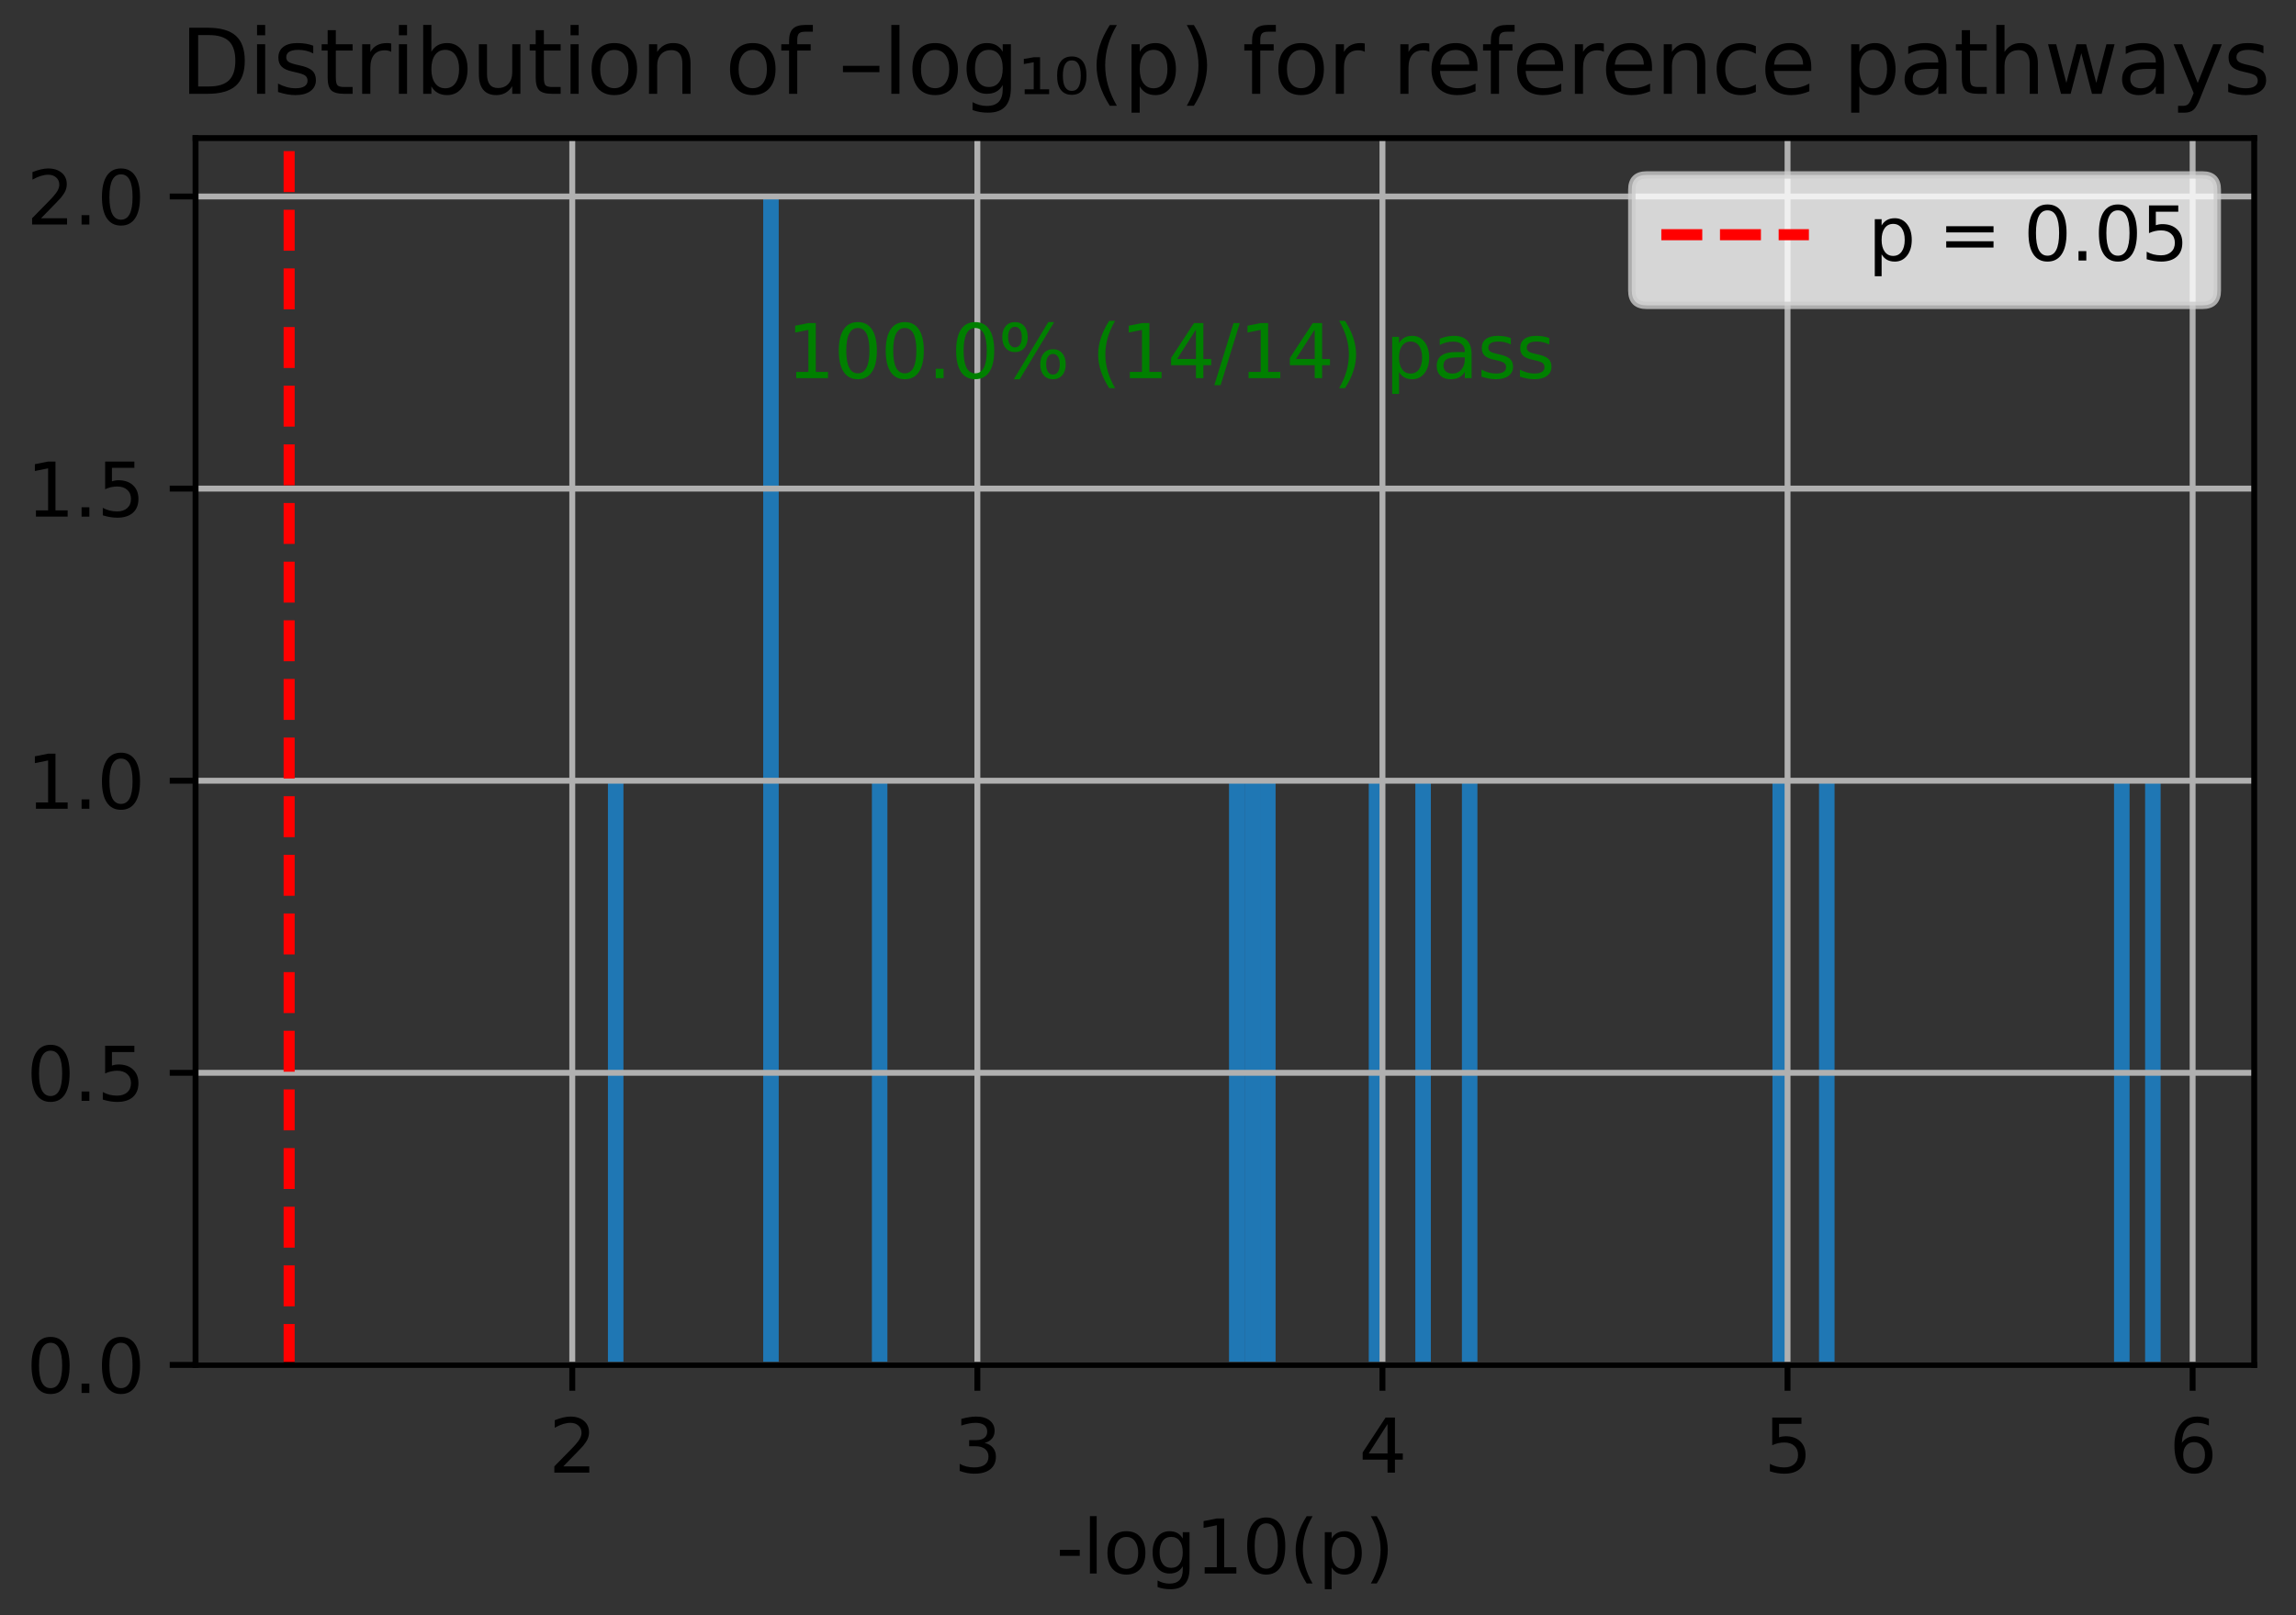 <?xml version="1.0" encoding="utf-8" standalone="no"?>
<!DOCTYPE svg PUBLIC "-//W3C//DTD SVG 1.1//EN"
  "http://www.w3.org/Graphics/SVG/1.1/DTD/svg11.dtd">
<svg xmlns:xlink="http://www.w3.org/1999/xlink" width="311.168pt" height="218.994pt" viewBox="0 0 311.168 218.994" xmlns="http://www.w3.org/2000/svg" version="1.1">
 <rect x="0" y="0" width="311.168" height="218.994" fill="#333333" stroke="none"/>
 <defs>
  <style type="text/css">*{stroke-linejoin: round; stroke-linecap: butt}</style>
 </defs>
 <g id="figure_1">
  <g id="patch_1">
   <path d="M 0 218.994 
L 311.168 218.994 
L 311.168 0 
L 0 0 
L 0 218.994 
z
" style="fill: none"/>
  </g>
  <g id="axes_1">
   <g id="patch_2">
    <path d="M 26.503 185.038 
L 305.503 185.038 
L 305.503 18.718 
L 26.503 18.718 
L 26.503 185.038 
z
" style="fill: none"/>
   </g>
   <g id="patch_3">
    <path d="M 82.39 185.038 
L 84.494 185.038 
L 84.494 105.838 
L 82.39 105.838 
z
" clip-path="url(#p8568339108)" style="fill: #1f77b4"/>
   </g>
   <g id="patch_4">
    <path d="M 84.494 185.038 
L 86.598 185.038 
L 86.598 185.038 
L 84.494 185.038 
z
" clip-path="url(#p8568339108)" style="fill: #1f77b4"/>
   </g>
   <g id="patch_5">
    <path d="M 86.598 185.038 
L 88.703 185.038 
L 88.703 185.038 
L 86.598 185.038 
z
" clip-path="url(#p8568339108)" style="fill: #1f77b4"/>
   </g>
   <g id="patch_6">
    <path d="M 88.703 185.038 
L 90.807 185.038 
L 90.807 185.038 
L 88.703 185.038 
z
" clip-path="url(#p8568339108)" style="fill: #1f77b4"/>
   </g>
   <g id="patch_7">
    <path d="M 90.807 185.038 
L 92.911 185.038 
L 92.911 185.038 
L 90.807 185.038 
z
" clip-path="url(#p8568339108)" style="fill: #1f77b4"/>
   </g>
   <g id="patch_8">
    <path d="M 92.911 185.038 
L 95.016 185.038 
L 95.016 185.038 
L 92.911 185.038 
z
" clip-path="url(#p8568339108)" style="fill: #1f77b4"/>
   </g>
   <g id="patch_9">
    <path d="M 95.016 185.038 
L 97.12 185.038 
L 97.12 185.038 
L 95.016 185.038 
z
" clip-path="url(#p8568339108)" style="fill: #1f77b4"/>
   </g>
   <g id="patch_10">
    <path d="M 97.12 185.038 
L 99.224 185.038 
L 99.224 185.038 
L 97.12 185.038 
z
" clip-path="url(#p8568339108)" style="fill: #1f77b4"/>
   </g>
   <g id="patch_11">
    <path d="M 99.224 185.038 
L 101.328 185.038 
L 101.328 185.038 
L 99.224 185.038 
z
" clip-path="url(#p8568339108)" style="fill: #1f77b4"/>
   </g>
   <g id="patch_12">
    <path d="M 101.328 185.038 
L 103.433 185.038 
L 103.433 185.038 
L 101.328 185.038 
z
" clip-path="url(#p8568339108)" style="fill: #1f77b4"/>
   </g>
   <g id="patch_13">
    <path d="M 103.433 185.038 
L 105.537 185.038 
L 105.537 26.638 
L 103.433 26.638 
z
" clip-path="url(#p8568339108)" style="fill: #1f77b4"/>
   </g>
   <g id="patch_14">
    <path d="M 105.537 185.038 
L 107.641 185.038 
L 107.641 185.038 
L 105.537 185.038 
z
" clip-path="url(#p8568339108)" style="fill: #1f77b4"/>
   </g>
   <g id="patch_15">
    <path d="M 107.641 185.038 
L 109.746 185.038 
L 109.746 185.038 
L 107.641 185.038 
z
" clip-path="url(#p8568339108)" style="fill: #1f77b4"/>
   </g>
   <g id="patch_16">
    <path d="M 109.746 185.038 
L 111.85 185.038 
L 111.85 185.038 
L 109.746 185.038 
z
" clip-path="url(#p8568339108)" style="fill: #1f77b4"/>
   </g>
   <g id="patch_17">
    <path d="M 111.85 185.038 
L 113.954 185.038 
L 113.954 185.038 
L 111.85 185.038 
z
" clip-path="url(#p8568339108)" style="fill: #1f77b4"/>
   </g>
   <g id="patch_18">
    <path d="M 113.954 185.038 
L 116.059 185.038 
L 116.059 185.038 
L 113.954 185.038 
z
" clip-path="url(#p8568339108)" style="fill: #1f77b4"/>
   </g>
   <g id="patch_19">
    <path d="M 116.059 185.038 
L 118.163 185.038 
L 118.163 185.038 
L 116.059 185.038 
z
" clip-path="url(#p8568339108)" style="fill: #1f77b4"/>
   </g>
   <g id="patch_20">
    <path d="M 118.163 185.038 
L 120.267 185.038 
L 120.267 105.838 
L 118.163 105.838 
z
" clip-path="url(#p8568339108)" style="fill: #1f77b4"/>
   </g>
   <g id="patch_21">
    <path d="M 120.267 185.038 
L 122.372 185.038 
L 122.372 185.038 
L 120.267 185.038 
z
" clip-path="url(#p8568339108)" style="fill: #1f77b4"/>
   </g>
   <g id="patch_22">
    <path d="M 122.372 185.038 
L 124.476 185.038 
L 124.476 185.038 
L 122.372 185.038 
z
" clip-path="url(#p8568339108)" style="fill: #1f77b4"/>
   </g>
   <g id="patch_23">
    <path d="M 124.476 185.038 
L 126.58 185.038 
L 126.58 185.038 
L 124.476 185.038 
z
" clip-path="url(#p8568339108)" style="fill: #1f77b4"/>
   </g>
   <g id="patch_24">
    <path d="M 126.58 185.038 
L 128.685 185.038 
L 128.685 185.038 
L 126.58 185.038 
z
" clip-path="url(#p8568339108)" style="fill: #1f77b4"/>
   </g>
   <g id="patch_25">
    <path d="M 128.685 185.038 
L 130.789 185.038 
L 130.789 185.038 
L 128.685 185.038 
z
" clip-path="url(#p8568339108)" style="fill: #1f77b4"/>
   </g>
   <g id="patch_26">
    <path d="M 130.789 185.038 
L 132.893 185.038 
L 132.893 185.038 
L 130.789 185.038 
z
" clip-path="url(#p8568339108)" style="fill: #1f77b4"/>
   </g>
   <g id="patch_27">
    <path d="M 132.893 185.038 
L 134.998 185.038 
L 134.998 185.038 
L 132.893 185.038 
z
" clip-path="url(#p8568339108)" style="fill: #1f77b4"/>
   </g>
   <g id="patch_28">
    <path d="M 134.998 185.038 
L 137.102 185.038 
L 137.102 185.038 
L 134.998 185.038 
z
" clip-path="url(#p8568339108)" style="fill: #1f77b4"/>
   </g>
   <g id="patch_29">
    <path d="M 137.102 185.038 
L 139.206 185.038 
L 139.206 185.038 
L 137.102 185.038 
z
" clip-path="url(#p8568339108)" style="fill: #1f77b4"/>
   </g>
   <g id="patch_30">
    <path d="M 139.206 185.038 
L 141.31 185.038 
L 141.31 185.038 
L 139.206 185.038 
z
" clip-path="url(#p8568339108)" style="fill: #1f77b4"/>
   </g>
   <g id="patch_31">
    <path d="M 141.31 185.038 
L 143.415 185.038 
L 143.415 185.038 
L 141.31 185.038 
z
" clip-path="url(#p8568339108)" style="fill: #1f77b4"/>
   </g>
   <g id="patch_32">
    <path d="M 143.415 185.038 
L 145.519 185.038 
L 145.519 185.038 
L 143.415 185.038 
z
" clip-path="url(#p8568339108)" style="fill: #1f77b4"/>
   </g>
   <g id="patch_33">
    <path d="M 145.519 185.038 
L 147.623 185.038 
L 147.623 185.038 
L 145.519 185.038 
z
" clip-path="url(#p8568339108)" style="fill: #1f77b4"/>
   </g>
   <g id="patch_34">
    <path d="M 147.623 185.038 
L 149.728 185.038 
L 149.728 185.038 
L 147.623 185.038 
z
" clip-path="url(#p8568339108)" style="fill: #1f77b4"/>
   </g>
   <g id="patch_35">
    <path d="M 149.728 185.038 
L 151.832 185.038 
L 151.832 185.038 
L 149.728 185.038 
z
" clip-path="url(#p8568339108)" style="fill: #1f77b4"/>
   </g>
   <g id="patch_36">
    <path d="M 151.832 185.038 
L 153.936 185.038 
L 153.936 185.038 
L 151.832 185.038 
z
" clip-path="url(#p8568339108)" style="fill: #1f77b4"/>
   </g>
   <g id="patch_37">
    <path d="M 153.936 185.038 
L 156.041 185.038 
L 156.041 185.038 
L 153.936 185.038 
z
" clip-path="url(#p8568339108)" style="fill: #1f77b4"/>
   </g>
   <g id="patch_38">
    <path d="M 156.041 185.038 
L 158.145 185.038 
L 158.145 185.038 
L 156.041 185.038 
z
" clip-path="url(#p8568339108)" style="fill: #1f77b4"/>
   </g>
   <g id="patch_39">
    <path d="M 158.145 185.038 
L 160.249 185.038 
L 160.249 185.038 
L 158.145 185.038 
z
" clip-path="url(#p8568339108)" style="fill: #1f77b4"/>
   </g>
   <g id="patch_40">
    <path d="M 160.249 185.038 
L 162.354 185.038 
L 162.354 185.038 
L 160.249 185.038 
z
" clip-path="url(#p8568339108)" style="fill: #1f77b4"/>
   </g>
   <g id="patch_41">
    <path d="M 162.354 185.038 
L 164.458 185.038 
L 164.458 185.038 
L 162.354 185.038 
z
" clip-path="url(#p8568339108)" style="fill: #1f77b4"/>
   </g>
   <g id="patch_42">
    <path d="M 164.458 185.038 
L 166.562 185.038 
L 166.562 185.038 
L 164.458 185.038 
z
" clip-path="url(#p8568339108)" style="fill: #1f77b4"/>
   </g>
   <g id="patch_43">
    <path d="M 166.562 185.038 
L 168.667 185.038 
L 168.667 105.838 
L 166.562 105.838 
z
" clip-path="url(#p8568339108)" style="fill: #1f77b4"/>
   </g>
   <g id="patch_44">
    <path d="M 168.667 185.038 
L 170.771 185.038 
L 170.771 105.838 
L 168.667 105.838 
z
" clip-path="url(#p8568339108)" style="fill: #1f77b4"/>
   </g>
   <g id="patch_45">
    <path d="M 170.771 185.038 
L 172.875 185.038 
L 172.875 105.838 
L 170.771 105.838 
z
" clip-path="url(#p8568339108)" style="fill: #1f77b4"/>
   </g>
   <g id="patch_46">
    <path d="M 172.875 185.038 
L 174.98 185.038 
L 174.98 185.038 
L 172.875 185.038 
z
" clip-path="url(#p8568339108)" style="fill: #1f77b4"/>
   </g>
   <g id="patch_47">
    <path d="M 174.98 185.038 
L 177.084 185.038 
L 177.084 185.038 
L 174.98 185.038 
z
" clip-path="url(#p8568339108)" style="fill: #1f77b4"/>
   </g>
   <g id="patch_48">
    <path d="M 177.084 185.038 
L 179.188 185.038 
L 179.188 185.038 
L 177.084 185.038 
z
" clip-path="url(#p8568339108)" style="fill: #1f77b4"/>
   </g>
   <g id="patch_49">
    <path d="M 179.188 185.038 
L 181.293 185.038 
L 181.293 185.038 
L 179.188 185.038 
z
" clip-path="url(#p8568339108)" style="fill: #1f77b4"/>
   </g>
   <g id="patch_50">
    <path d="M 181.293 185.038 
L 183.397 185.038 
L 183.397 185.038 
L 181.293 185.038 
z
" clip-path="url(#p8568339108)" style="fill: #1f77b4"/>
   </g>
   <g id="patch_51">
    <path d="M 183.397 185.038 
L 185.501 185.038 
L 185.501 185.038 
L 183.397 185.038 
z
" clip-path="url(#p8568339108)" style="fill: #1f77b4"/>
   </g>
   <g id="patch_52">
    <path d="M 185.501 185.038 
L 187.605 185.038 
L 187.605 105.838 
L 185.501 105.838 
z
" clip-path="url(#p8568339108)" style="fill: #1f77b4"/>
   </g>
   <g id="patch_53">
    <path d="M 187.605 185.038 
L 189.71 185.038 
L 189.71 185.038 
L 187.605 185.038 
z
" clip-path="url(#p8568339108)" style="fill: #1f77b4"/>
   </g>
   <g id="patch_54">
    <path d="M 189.71 185.038 
L 191.814 185.038 
L 191.814 185.038 
L 189.71 185.038 
z
" clip-path="url(#p8568339108)" style="fill: #1f77b4"/>
   </g>
   <g id="patch_55">
    <path d="M 191.814 185.038 
L 193.918 185.038 
L 193.918 105.838 
L 191.814 105.838 
z
" clip-path="url(#p8568339108)" style="fill: #1f77b4"/>
   </g>
   <g id="patch_56">
    <path d="M 193.918 185.038 
L 196.023 185.038 
L 196.023 185.038 
L 193.918 185.038 
z
" clip-path="url(#p8568339108)" style="fill: #1f77b4"/>
   </g>
   <g id="patch_57">
    <path d="M 196.023 185.038 
L 198.127 185.038 
L 198.127 185.038 
L 196.023 185.038 
z
" clip-path="url(#p8568339108)" style="fill: #1f77b4"/>
   </g>
   <g id="patch_58">
    <path d="M 198.127 185.038 
L 200.231 185.038 
L 200.231 105.838 
L 198.127 105.838 
z
" clip-path="url(#p8568339108)" style="fill: #1f77b4"/>
   </g>
   <g id="patch_59">
    <path d="M 200.231 185.038 
L 202.336 185.038 
L 202.336 185.038 
L 200.231 185.038 
z
" clip-path="url(#p8568339108)" style="fill: #1f77b4"/>
   </g>
   <g id="patch_60">
    <path d="M 202.336 185.038 
L 204.44 185.038 
L 204.44 185.038 
L 202.336 185.038 
z
" clip-path="url(#p8568339108)" style="fill: #1f77b4"/>
   </g>
   <g id="patch_61">
    <path d="M 204.44 185.038 
L 206.544 185.038 
L 206.544 185.038 
L 204.44 185.038 
z
" clip-path="url(#p8568339108)" style="fill: #1f77b4"/>
   </g>
   <g id="patch_62">
    <path d="M 206.544 185.038 
L 208.649 185.038 
L 208.649 185.038 
L 206.544 185.038 
z
" clip-path="url(#p8568339108)" style="fill: #1f77b4"/>
   </g>
   <g id="patch_63">
    <path d="M 208.649 185.038 
L 210.753 185.038 
L 210.753 185.038 
L 208.649 185.038 
z
" clip-path="url(#p8568339108)" style="fill: #1f77b4"/>
   </g>
   <g id="patch_64">
    <path d="M 210.753 185.038 
L 212.857 185.038 
L 212.857 185.038 
L 210.753 185.038 
z
" clip-path="url(#p8568339108)" style="fill: #1f77b4"/>
   </g>
   <g id="patch_65">
    <path d="M 212.857 185.038 
L 214.962 185.038 
L 214.962 185.038 
L 212.857 185.038 
z
" clip-path="url(#p8568339108)" style="fill: #1f77b4"/>
   </g>
   <g id="patch_66">
    <path d="M 214.962 185.038 
L 217.066 185.038 
L 217.066 185.038 
L 214.962 185.038 
z
" clip-path="url(#p8568339108)" style="fill: #1f77b4"/>
   </g>
   <g id="patch_67">
    <path d="M 217.066 185.038 
L 219.17 185.038 
L 219.17 185.038 
L 217.066 185.038 
z
" clip-path="url(#p8568339108)" style="fill: #1f77b4"/>
   </g>
   <g id="patch_68">
    <path d="M 219.17 185.038 
L 221.275 185.038 
L 221.275 185.038 
L 219.17 185.038 
z
" clip-path="url(#p8568339108)" style="fill: #1f77b4"/>
   </g>
   <g id="patch_69">
    <path d="M 221.275 185.038 
L 223.379 185.038 
L 223.379 185.038 
L 221.275 185.038 
z
" clip-path="url(#p8568339108)" style="fill: #1f77b4"/>
   </g>
   <g id="patch_70">
    <path d="M 223.379 185.038 
L 225.483 185.038 
L 225.483 185.038 
L 223.379 185.038 
z
" clip-path="url(#p8568339108)" style="fill: #1f77b4"/>
   </g>
   <g id="patch_71">
    <path d="M 225.483 185.038 
L 227.587 185.038 
L 227.587 185.038 
L 225.483 185.038 
z
" clip-path="url(#p8568339108)" style="fill: #1f77b4"/>
   </g>
   <g id="patch_72">
    <path d="M 227.587 185.038 
L 229.692 185.038 
L 229.692 185.038 
L 227.587 185.038 
z
" clip-path="url(#p8568339108)" style="fill: #1f77b4"/>
   </g>
   <g id="patch_73">
    <path d="M 229.692 185.038 
L 231.796 185.038 
L 231.796 185.038 
L 229.692 185.038 
z
" clip-path="url(#p8568339108)" style="fill: #1f77b4"/>
   </g>
   <g id="patch_74">
    <path d="M 231.796 185.038 
L 233.9 185.038 
L 233.9 185.038 
L 231.796 185.038 
z
" clip-path="url(#p8568339108)" style="fill: #1f77b4"/>
   </g>
   <g id="patch_75">
    <path d="M 233.9 185.038 
L 236.005 185.038 
L 236.005 185.038 
L 233.9 185.038 
z
" clip-path="url(#p8568339108)" style="fill: #1f77b4"/>
   </g>
   <g id="patch_76">
    <path d="M 236.005 185.038 
L 238.109 185.038 
L 238.109 185.038 
L 236.005 185.038 
z
" clip-path="url(#p8568339108)" style="fill: #1f77b4"/>
   </g>
   <g id="patch_77">
    <path d="M 238.109 185.038 
L 240.213 185.038 
L 240.213 185.038 
L 238.109 185.038 
z
" clip-path="url(#p8568339108)" style="fill: #1f77b4"/>
   </g>
   <g id="patch_78">
    <path d="M 240.213 185.038 
L 242.318 185.038 
L 242.318 105.838 
L 240.213 105.838 
z
" clip-path="url(#p8568339108)" style="fill: #1f77b4"/>
   </g>
   <g id="patch_79">
    <path d="M 242.318 185.038 
L 244.422 185.038 
L 244.422 185.038 
L 242.318 185.038 
z
" clip-path="url(#p8568339108)" style="fill: #1f77b4"/>
   </g>
   <g id="patch_80">
    <path d="M 244.422 185.038 
L 246.526 185.038 
L 246.526 185.038 
L 244.422 185.038 
z
" clip-path="url(#p8568339108)" style="fill: #1f77b4"/>
   </g>
   <g id="patch_81">
    <path d="M 246.526 185.038 
L 248.631 185.038 
L 248.631 105.838 
L 246.526 105.838 
z
" clip-path="url(#p8568339108)" style="fill: #1f77b4"/>
   </g>
   <g id="patch_82">
    <path d="M 248.631 185.038 
L 250.735 185.038 
L 250.735 185.038 
L 248.631 185.038 
z
" clip-path="url(#p8568339108)" style="fill: #1f77b4"/>
   </g>
   <g id="patch_83">
    <path d="M 250.735 185.038 
L 252.839 185.038 
L 252.839 185.038 
L 250.735 185.038 
z
" clip-path="url(#p8568339108)" style="fill: #1f77b4"/>
   </g>
   <g id="patch_84">
    <path d="M 252.839 185.038 
L 254.944 185.038 
L 254.944 185.038 
L 252.839 185.038 
z
" clip-path="url(#p8568339108)" style="fill: #1f77b4"/>
   </g>
   <g id="patch_85">
    <path d="M 254.944 185.038 
L 257.048 185.038 
L 257.048 185.038 
L 254.944 185.038 
z
" clip-path="url(#p8568339108)" style="fill: #1f77b4"/>
   </g>
   <g id="patch_86">
    <path d="M 257.048 185.038 
L 259.152 185.038 
L 259.152 185.038 
L 257.048 185.038 
z
" clip-path="url(#p8568339108)" style="fill: #1f77b4"/>
   </g>
   <g id="patch_87">
    <path d="M 259.152 185.038 
L 261.257 185.038 
L 261.257 185.038 
L 259.152 185.038 
z
" clip-path="url(#p8568339108)" style="fill: #1f77b4"/>
   </g>
   <g id="patch_88">
    <path d="M 261.257 185.038 
L 263.361 185.038 
L 263.361 185.038 
L 261.257 185.038 
z
" clip-path="url(#p8568339108)" style="fill: #1f77b4"/>
   </g>
   <g id="patch_89">
    <path d="M 263.361 185.038 
L 265.465 185.038 
L 265.465 185.038 
L 263.361 185.038 
z
" clip-path="url(#p8568339108)" style="fill: #1f77b4"/>
   </g>
   <g id="patch_90">
    <path d="M 265.465 185.038 
L 267.57 185.038 
L 267.57 185.038 
L 265.465 185.038 
z
" clip-path="url(#p8568339108)" style="fill: #1f77b4"/>
   </g>
   <g id="patch_91">
    <path d="M 267.57 185.038 
L 269.674 185.038 
L 269.674 185.038 
L 267.57 185.038 
z
" clip-path="url(#p8568339108)" style="fill: #1f77b4"/>
   </g>
   <g id="patch_92">
    <path d="M 269.674 185.038 
L 271.778 185.038 
L 271.778 185.038 
L 269.674 185.038 
z
" clip-path="url(#p8568339108)" style="fill: #1f77b4"/>
   </g>
   <g id="patch_93">
    <path d="M 271.778 185.038 
L 273.882 185.038 
L 273.882 185.038 
L 271.778 185.038 
z
" clip-path="url(#p8568339108)" style="fill: #1f77b4"/>
   </g>
   <g id="patch_94">
    <path d="M 273.882 185.038 
L 275.987 185.038 
L 275.987 185.038 
L 273.882 185.038 
z
" clip-path="url(#p8568339108)" style="fill: #1f77b4"/>
   </g>
   <g id="patch_95">
    <path d="M 275.987 185.038 
L 278.091 185.038 
L 278.091 185.038 
L 275.987 185.038 
z
" clip-path="url(#p8568339108)" style="fill: #1f77b4"/>
   </g>
   <g id="patch_96">
    <path d="M 278.091 185.038 
L 280.195 185.038 
L 280.195 185.038 
L 278.091 185.038 
z
" clip-path="url(#p8568339108)" style="fill: #1f77b4"/>
   </g>
   <g id="patch_97">
    <path d="M 280.195 185.038 
L 282.3 185.038 
L 282.3 185.038 
L 280.195 185.038 
z
" clip-path="url(#p8568339108)" style="fill: #1f77b4"/>
   </g>
   <g id="patch_98">
    <path d="M 282.3 185.038 
L 284.404 185.038 
L 284.404 185.038 
L 282.3 185.038 
z
" clip-path="url(#p8568339108)" style="fill: #1f77b4"/>
   </g>
   <g id="patch_99">
    <path d="M 284.404 185.038 
L 286.508 185.038 
L 286.508 185.038 
L 284.404 185.038 
z
" clip-path="url(#p8568339108)" style="fill: #1f77b4"/>
   </g>
   <g id="patch_100">
    <path d="M 286.508 185.038 
L 288.613 185.038 
L 288.613 105.838 
L 286.508 105.838 
z
" clip-path="url(#p8568339108)" style="fill: #1f77b4"/>
   </g>
   <g id="patch_101">
    <path d="M 288.613 185.038 
L 290.717 185.038 
L 290.717 185.038 
L 288.613 185.038 
z
" clip-path="url(#p8568339108)" style="fill: #1f77b4"/>
   </g>
   <g id="patch_102">
    <path d="M 290.717 185.038 
L 292.821 185.038 
L 292.821 105.838 
L 290.717 105.838 
z
" clip-path="url(#p8568339108)" style="fill: #1f77b4"/>
   </g>
   <g id="matplotlib.axis_1">
    <g id="xtick_1">
     <g id="line2d_1">
      <path d="M 77.558 185.038 
L 77.558 18.718 
" clip-path="url(#p8568339108)" style="fill: none; stroke: #b0b0b0; stroke-width: 0.8; stroke-linecap: square"/>
     </g>
     <g id="line2d_2">
      <defs>
       <path id="mbad0d54ba4" d="M 0 0 
L 0 3.5 
" style="stroke: #000000; stroke-width: 0.8"/>
      </defs>
      <g>
       <use xlink:href="#mbad0d54ba4" x="77.558" y="185.038" style="stroke: #000000; stroke-width: 0.8"/>
      </g>
     </g>
     <g id="text_1">
      <!-- 2 -->
      <g transform="translate(74.377 199.637) scale(0.1 -0.1)">
       <defs>
        <path id="DejaVuSans-32" d="M 1228 531 
L 3431 531 
L 3431 0 
L 469 0 
L 469 531 
Q 828 903 1448 1529 
Q 2069 2156 2228 2338 
Q 2531 2678 2651 2914 
Q 2772 3150 2772 3378 
Q 2772 3750 2511 3984 
Q 2250 4219 1831 4219 
Q 1534 4219 1204 4116 
Q 875 4013 500 3803 
L 500 4441 
Q 881 4594 1212 4672 
Q 1544 4750 1819 4750 
Q 2544 4750 2975 4387 
Q 3406 4025 3406 3419 
Q 3406 3131 3298 2873 
Q 3191 2616 2906 2266 
Q 2828 2175 2409 1742 
Q 1991 1309 1228 531 
z
" transform="scale(0.016)"/>
       </defs>
       <use xlink:href="#DejaVuSans-32"/>
      </g>
     </g>
    </g>
    <g id="xtick_2">
     <g id="line2d_3">
      <path d="M 132.458 185.038 
L 132.458 18.718 
" clip-path="url(#p8568339108)" style="fill: none; stroke: #b0b0b0; stroke-width: 0.8; stroke-linecap: square"/>
     </g>
     <g id="line2d_4">
      <g>
       <use xlink:href="#mbad0d54ba4" x="132.458" y="185.038" style="stroke: #000000; stroke-width: 0.8"/>
      </g>
     </g>
     <g id="text_2">
      <!-- 3 -->
      <g transform="translate(129.277 199.637) scale(0.1 -0.1)">
       <defs>
        <path id="DejaVuSans-33" d="M 2597 2516 
Q 3050 2419 3304 2112 
Q 3559 1806 3559 1356 
Q 3559 666 3084 287 
Q 2609 -91 1734 -91 
Q 1441 -91 1130 -33 
Q 819 25 488 141 
L 488 750 
Q 750 597 1062 519 
Q 1375 441 1716 441 
Q 2309 441 2620 675 
Q 2931 909 2931 1356 
Q 2931 1769 2642 2001 
Q 2353 2234 1838 2234 
L 1294 2234 
L 1294 2753 
L 1863 2753 
Q 2328 2753 2575 2939 
Q 2822 3125 2822 3475 
Q 2822 3834 2567 4026 
Q 2313 4219 1838 4219 
Q 1578 4219 1281 4162 
Q 984 4106 628 3988 
L 628 4550 
Q 988 4650 1302 4700 
Q 1616 4750 1894 4750 
Q 2613 4750 3031 4423 
Q 3450 4097 3450 3541 
Q 3450 3153 3228 2886 
Q 3006 2619 2597 2516 
z
" transform="scale(0.016)"/>
       </defs>
       <use xlink:href="#DejaVuSans-33"/>
      </g>
     </g>
    </g>
    <g id="xtick_3">
     <g id="line2d_5">
      <path d="M 187.358 185.038 
L 187.358 18.718 
" clip-path="url(#p8568339108)" style="fill: none; stroke: #b0b0b0; stroke-width: 0.8; stroke-linecap: square"/>
     </g>
     <g id="line2d_6">
      <g>
       <use xlink:href="#mbad0d54ba4" x="187.358" y="185.038" style="stroke: #000000; stroke-width: 0.8"/>
      </g>
     </g>
     <g id="text_3">
      <!-- 4 -->
      <g transform="translate(184.177 199.637) scale(0.1 -0.1)">
       <defs>
        <path id="DejaVuSans-34" d="M 2419 4116 
L 825 1625 
L 2419 1625 
L 2419 4116 
z
M 2253 4666 
L 3047 4666 
L 3047 1625 
L 3713 1625 
L 3713 1100 
L 3047 1100 
L 3047 0 
L 2419 0 
L 2419 1100 
L 313 1100 
L 313 1709 
L 2253 4666 
z
" transform="scale(0.016)"/>
       </defs>
       <use xlink:href="#DejaVuSans-34"/>
      </g>
     </g>
    </g>
    <g id="xtick_4">
     <g id="line2d_7">
      <path d="M 242.258 185.038 
L 242.258 18.718 
" clip-path="url(#p8568339108)" style="fill: none; stroke: #b0b0b0; stroke-width: 0.8; stroke-linecap: square"/>
     </g>
     <g id="line2d_8">
      <g>
       <use xlink:href="#mbad0d54ba4" x="242.258" y="185.038" style="stroke: #000000; stroke-width: 0.8"/>
      </g>
     </g>
     <g id="text_4">
      <!-- 5 -->
      <g transform="translate(239.077 199.637) scale(0.1 -0.1)">
       <defs>
        <path id="DejaVuSans-35" d="M 691 4666 
L 3169 4666 
L 3169 4134 
L 1269 4134 
L 1269 2991 
Q 1406 3038 1543 3061 
Q 1681 3084 1819 3084 
Q 2600 3084 3056 2656 
Q 3513 2228 3513 1497 
Q 3513 744 3044 326 
Q 2575 -91 1722 -91 
Q 1428 -91 1123 -41 
Q 819 9 494 109 
L 494 744 
Q 775 591 1075 516 
Q 1375 441 1709 441 
Q 2250 441 2565 725 
Q 2881 1009 2881 1497 
Q 2881 1984 2565 2268 
Q 2250 2553 1709 2553 
Q 1456 2553 1204 2497 
Q 953 2441 691 2322 
L 691 4666 
z
" transform="scale(0.016)"/>
       </defs>
       <use xlink:href="#DejaVuSans-35"/>
      </g>
     </g>
    </g>
    <g id="xtick_5">
     <g id="line2d_9">
      <path d="M 297.158 185.038 
L 297.158 18.718 
" clip-path="url(#p8568339108)" style="fill: none; stroke: #b0b0b0; stroke-width: 0.8; stroke-linecap: square"/>
     </g>
     <g id="line2d_10">
      <g>
       <use xlink:href="#mbad0d54ba4" x="297.158" y="185.038" style="stroke: #000000; stroke-width: 0.8"/>
      </g>
     </g>
     <g id="text_5">
      <!-- 6 -->
      <g transform="translate(293.977 199.637) scale(0.1 -0.1)">
       <defs>
        <path id="DejaVuSans-36" d="M 2113 2584 
Q 1688 2584 1439 2293 
Q 1191 2003 1191 1497 
Q 1191 994 1439 701 
Q 1688 409 2113 409 
Q 2538 409 2786 701 
Q 3034 994 3034 1497 
Q 3034 2003 2786 2293 
Q 2538 2584 2113 2584 
z
M 3366 4563 
L 3366 3988 
Q 3128 4100 2886 4159 
Q 2644 4219 2406 4219 
Q 1781 4219 1451 3797 
Q 1122 3375 1075 2522 
Q 1259 2794 1537 2939 
Q 1816 3084 2150 3084 
Q 2853 3084 3261 2657 
Q 3669 2231 3669 1497 
Q 3669 778 3244 343 
Q 2819 -91 2113 -91 
Q 1303 -91 875 529 
Q 447 1150 447 2328 
Q 447 3434 972 4092 
Q 1497 4750 2381 4750 
Q 2619 4750 2861 4703 
Q 3103 4656 3366 4563 
z
" transform="scale(0.016)"/>
       </defs>
       <use xlink:href="#DejaVuSans-36"/>
      </g>
     </g>
    </g>
    <g id="text_6">
     <!-- -log10(p) -->
     <g transform="translate(143.138 213.315) scale(0.1 -0.1)">
      <defs>
       <path id="DejaVuSans-2d" d="M 313 2009 
L 1997 2009 
L 1997 1497 
L 313 1497 
L 313 2009 
z
" transform="scale(0.016)"/>
       <path id="DejaVuSans-6c" d="M 603 4863 
L 1178 4863 
L 1178 0 
L 603 0 
L 603 4863 
z
" transform="scale(0.016)"/>
       <path id="DejaVuSans-6f" d="M 1959 3097 
Q 1497 3097 1228 2736 
Q 959 2375 959 1747 
Q 959 1119 1226 758 
Q 1494 397 1959 397 
Q 2419 397 2687 759 
Q 2956 1122 2956 1747 
Q 2956 2369 2687 2733 
Q 2419 3097 1959 3097 
z
M 1959 3584 
Q 2709 3584 3137 3096 
Q 3566 2609 3566 1747 
Q 3566 888 3137 398 
Q 2709 -91 1959 -91 
Q 1206 -91 779 398 
Q 353 888 353 1747 
Q 353 2609 779 3096 
Q 1206 3584 1959 3584 
z
" transform="scale(0.016)"/>
       <path id="DejaVuSans-67" d="M 2906 1791 
Q 2906 2416 2648 2759 
Q 2391 3103 1925 3103 
Q 1463 3103 1205 2759 
Q 947 2416 947 1791 
Q 947 1169 1205 825 
Q 1463 481 1925 481 
Q 2391 481 2648 825 
Q 2906 1169 2906 1791 
z
M 3481 434 
Q 3481 -459 3084 -895 
Q 2688 -1331 1869 -1331 
Q 1566 -1331 1297 -1286 
Q 1028 -1241 775 -1147 
L 775 -588 
Q 1028 -725 1275 -790 
Q 1522 -856 1778 -856 
Q 2344 -856 2625 -561 
Q 2906 -266 2906 331 
L 2906 616 
Q 2728 306 2450 153 
Q 2172 0 1784 0 
Q 1141 0 747 490 
Q 353 981 353 1791 
Q 353 2603 747 3093 
Q 1141 3584 1784 3584 
Q 2172 3584 2450 3431 
Q 2728 3278 2906 2969 
L 2906 3500 
L 3481 3500 
L 3481 434 
z
" transform="scale(0.016)"/>
       <path id="DejaVuSans-31" d="M 794 531 
L 1825 531 
L 1825 4091 
L 703 3866 
L 703 4441 
L 1819 4666 
L 2450 4666 
L 2450 531 
L 3481 531 
L 3481 0 
L 794 0 
L 794 531 
z
" transform="scale(0.016)"/>
       <path id="DejaVuSans-30" d="M 2034 4250 
Q 1547 4250 1301 3770 
Q 1056 3291 1056 2328 
Q 1056 1369 1301 889 
Q 1547 409 2034 409 
Q 2525 409 2770 889 
Q 3016 1369 3016 2328 
Q 3016 3291 2770 3770 
Q 2525 4250 2034 4250 
z
M 2034 4750 
Q 2819 4750 3233 4129 
Q 3647 3509 3647 2328 
Q 3647 1150 3233 529 
Q 2819 -91 2034 -91 
Q 1250 -91 836 529 
Q 422 1150 422 2328 
Q 422 3509 836 4129 
Q 1250 4750 2034 4750 
z
" transform="scale(0.016)"/>
       <path id="DejaVuSans-28" d="M 1984 4856 
Q 1566 4138 1362 3434 
Q 1159 2731 1159 2009 
Q 1159 1288 1364 580 
Q 1569 -128 1984 -844 
L 1484 -844 
Q 1016 -109 783 600 
Q 550 1309 550 2009 
Q 550 2706 781 3412 
Q 1013 4119 1484 4856 
L 1984 4856 
z
" transform="scale(0.016)"/>
       <path id="DejaVuSans-70" d="M 1159 525 
L 1159 -1331 
L 581 -1331 
L 581 3500 
L 1159 3500 
L 1159 2969 
Q 1341 3281 1617 3432 
Q 1894 3584 2278 3584 
Q 2916 3584 3314 3078 
Q 3713 2572 3713 1747 
Q 3713 922 3314 415 
Q 2916 -91 2278 -91 
Q 1894 -91 1617 61 
Q 1341 213 1159 525 
z
M 3116 1747 
Q 3116 2381 2855 2742 
Q 2594 3103 2138 3103 
Q 1681 3103 1420 2742 
Q 1159 2381 1159 1747 
Q 1159 1113 1420 752 
Q 1681 391 2138 391 
Q 2594 391 2855 752 
Q 3116 1113 3116 1747 
z
" transform="scale(0.016)"/>
       <path id="DejaVuSans-29" d="M 513 4856 
L 1013 4856 
Q 1481 4119 1714 3412 
Q 1947 2706 1947 2009 
Q 1947 1309 1714 600 
Q 1481 -109 1013 -844 
L 513 -844 
Q 928 -128 1133 580 
Q 1338 1288 1338 2009 
Q 1338 2731 1133 3434 
Q 928 4138 513 4856 
z
" transform="scale(0.016)"/>
      </defs>
      <use xlink:href="#DejaVuSans-2d"/>
      <use xlink:href="#DejaVuSans-6c" transform="translate(36.084 0)"/>
      <use xlink:href="#DejaVuSans-6f" transform="translate(63.867 0)"/>
      <use xlink:href="#DejaVuSans-67" transform="translate(125.049 0)"/>
      <use xlink:href="#DejaVuSans-31" transform="translate(188.525 0)"/>
      <use xlink:href="#DejaVuSans-30" transform="translate(252.148 0)"/>
      <use xlink:href="#DejaVuSans-28" transform="translate(315.771 0)"/>
      <use xlink:href="#DejaVuSans-70" transform="translate(354.785 0)"/>
      <use xlink:href="#DejaVuSans-29" transform="translate(418.262 0)"/>
     </g>
    </g>
   </g>
   <g id="matplotlib.axis_2">
    <g id="ytick_1">
     <g id="line2d_11">
      <path d="M 26.503 185.038 
L 305.503 185.038 
" clip-path="url(#p8568339108)" style="fill: none; stroke: #b0b0b0; stroke-width: 0.8; stroke-linecap: square"/>
     </g>
     <g id="line2d_12">
      <defs>
       <path id="m293861d51f" d="M 0 0 
L -3.5 0 
" style="stroke: #000000; stroke-width: 0.8"/>
      </defs>
      <g>
       <use xlink:href="#m293861d51f" x="26.503" y="185.038" style="stroke: #000000; stroke-width: 0.8"/>
      </g>
     </g>
     <g id="text_7">
      <!-- 0.0 -->
      <g transform="translate(3.6 188.837) scale(0.1 -0.1)">
       <defs>
        <path id="DejaVuSans-2e" d="M 684 794 
L 1344 794 
L 1344 0 
L 684 0 
L 684 794 
z
" transform="scale(0.016)"/>
       </defs>
       <use xlink:href="#DejaVuSans-30"/>
       <use xlink:href="#DejaVuSans-2e" transform="translate(63.623 0)"/>
       <use xlink:href="#DejaVuSans-30" transform="translate(95.41 0)"/>
      </g>
     </g>
    </g>
    <g id="ytick_2">
     <g id="line2d_13">
      <path d="M 26.503 145.438 
L 305.503 145.438 
" clip-path="url(#p8568339108)" style="fill: none; stroke: #b0b0b0; stroke-width: 0.8; stroke-linecap: square"/>
     </g>
     <g id="line2d_14">
      <g>
       <use xlink:href="#m293861d51f" x="26.503" y="145.438" style="stroke: #000000; stroke-width: 0.8"/>
      </g>
     </g>
     <g id="text_8">
      <!-- 0.5 -->
      <g transform="translate(3.6 149.237) scale(0.1 -0.1)">
       <use xlink:href="#DejaVuSans-30"/>
       <use xlink:href="#DejaVuSans-2e" transform="translate(63.623 0)"/>
       <use xlink:href="#DejaVuSans-35" transform="translate(95.41 0)"/>
      </g>
     </g>
    </g>
    <g id="ytick_3">
     <g id="line2d_15">
      <path d="M 26.503 105.838 
L 305.503 105.838 
" clip-path="url(#p8568339108)" style="fill: none; stroke: #b0b0b0; stroke-width: 0.8; stroke-linecap: square"/>
     </g>
     <g id="line2d_16">
      <g>
       <use xlink:href="#m293861d51f" x="26.503" y="105.838" style="stroke: #000000; stroke-width: 0.8"/>
      </g>
     </g>
     <g id="text_9">
      <!-- 1.0 -->
      <g transform="translate(3.6 109.637) scale(0.1 -0.1)">
       <use xlink:href="#DejaVuSans-31"/>
       <use xlink:href="#DejaVuSans-2e" transform="translate(63.623 0)"/>
       <use xlink:href="#DejaVuSans-30" transform="translate(95.41 0)"/>
      </g>
     </g>
    </g>
    <g id="ytick_4">
     <g id="line2d_17">
      <path d="M 26.503 66.238 
L 305.503 66.238 
" clip-path="url(#p8568339108)" style="fill: none; stroke: #b0b0b0; stroke-width: 0.8; stroke-linecap: square"/>
     </g>
     <g id="line2d_18">
      <g>
       <use xlink:href="#m293861d51f" x="26.503" y="66.238" style="stroke: #000000; stroke-width: 0.8"/>
      </g>
     </g>
     <g id="text_10">
      <!-- 1.5 -->
      <g transform="translate(3.6 70.037) scale(0.1 -0.1)">
       <use xlink:href="#DejaVuSans-31"/>
       <use xlink:href="#DejaVuSans-2e" transform="translate(63.623 0)"/>
       <use xlink:href="#DejaVuSans-35" transform="translate(95.41 0)"/>
      </g>
     </g>
    </g>
    <g id="ytick_5">
     <g id="line2d_19">
      <path d="M 26.503 26.638 
L 305.503 26.638 
" clip-path="url(#p8568339108)" style="fill: none; stroke: #b0b0b0; stroke-width: 0.8; stroke-linecap: square"/>
     </g>
     <g id="line2d_20">
      <g>
       <use xlink:href="#m293861d51f" x="26.503" y="26.638" style="stroke: #000000; stroke-width: 0.8"/>
      </g>
     </g>
     <g id="text_11">
      <!-- 2.0 -->
      <g transform="translate(3.6 30.437) scale(0.1 -0.1)">
       <use xlink:href="#DejaVuSans-32"/>
       <use xlink:href="#DejaVuSans-2e" transform="translate(63.623 0)"/>
       <use xlink:href="#DejaVuSans-30" transform="translate(95.41 0)"/>
      </g>
     </g>
    </g>
   </g>
   <g id="line2d_21">
    <path d="M 39.185 185.038 
L 39.185 18.718 
" clip-path="url(#p8568339108)" style="fill: none; stroke-dasharray: 5.55,2.4; stroke-dashoffset: 0; stroke: #ff0000; stroke-width: 1.5"/>
   </g>
   <g id="patch_103">
    <path d="M 26.503 185.038 
L 26.503 18.718 
" style="fill: none; stroke: #000000; stroke-width: 0.8; stroke-linejoin: miter; stroke-linecap: square"/>
   </g>
   <g id="patch_104">
    <path d="M 305.503 185.038 
L 305.503 18.718 
" style="fill: none; stroke: #000000; stroke-width: 0.8; stroke-linejoin: miter; stroke-linecap: square"/>
   </g>
   <g id="patch_105">
    <path d="M 26.503 185.038 
L 305.503 185.038 
" style="fill: none; stroke: #000000; stroke-width: 0.8; stroke-linejoin: miter; stroke-linecap: square"/>
   </g>
   <g id="patch_106">
    <path d="M 26.503 18.718 
L 305.503 18.718 
" style="fill: none; stroke: #000000; stroke-width: 0.8; stroke-linejoin: miter; stroke-linecap: square"/>
   </g>
   <g id="text_12">
    <!-- 100.0% (14/14) pass -->
    <g style="fill: #008000" transform="translate(106.64 51.265) scale(0.1 -0.1)">
     <defs>
      <path id="DejaVuSans-25" d="M 4653 2053 
Q 4381 2053 4226 1822 
Q 4072 1591 4072 1178 
Q 4072 772 4226 539 
Q 4381 306 4653 306 
Q 4919 306 5073 539 
Q 5228 772 5228 1178 
Q 5228 1588 5073 1820 
Q 4919 2053 4653 2053 
z
M 4653 2450 
Q 5147 2450 5437 2106 
Q 5728 1763 5728 1178 
Q 5728 594 5436 251 
Q 5144 -91 4653 -91 
Q 4153 -91 3862 251 
Q 3572 594 3572 1178 
Q 3572 1766 3864 2108 
Q 4156 2450 4653 2450 
z
M 1428 4353 
Q 1159 4353 1004 4120 
Q 850 3888 850 3481 
Q 850 3069 1003 2837 
Q 1156 2606 1428 2606 
Q 1700 2606 1854 2837 
Q 2009 3069 2009 3481 
Q 2009 3884 1853 4118 
Q 1697 4353 1428 4353 
z
M 4250 4750 
L 4750 4750 
L 1831 -91 
L 1331 -91 
L 4250 4750 
z
M 1428 4750 
Q 1922 4750 2215 4408 
Q 2509 4066 2509 3481 
Q 2509 2891 2217 2550 
Q 1925 2209 1428 2209 
Q 931 2209 642 2551 
Q 353 2894 353 3481 
Q 353 4063 643 4406 
Q 934 4750 1428 4750 
z
" transform="scale(0.016)"/>
      <path id="DejaVuSans-20" transform="scale(0.016)"/>
      <path id="DejaVuSans-2f" d="M 1625 4666 
L 2156 4666 
L 531 -594 
L 0 -594 
L 1625 4666 
z
" transform="scale(0.016)"/>
      <path id="DejaVuSans-61" d="M 2194 1759 
Q 1497 1759 1228 1600 
Q 959 1441 959 1056 
Q 959 750 1161 570 
Q 1363 391 1709 391 
Q 2188 391 2477 730 
Q 2766 1069 2766 1631 
L 2766 1759 
L 2194 1759 
z
M 3341 1997 
L 3341 0 
L 2766 0 
L 2766 531 
Q 2569 213 2275 61 
Q 1981 -91 1556 -91 
Q 1019 -91 701 211 
Q 384 513 384 1019 
Q 384 1609 779 1909 
Q 1175 2209 1959 2209 
L 2766 2209 
L 2766 2266 
Q 2766 2663 2505 2880 
Q 2244 3097 1772 3097 
Q 1472 3097 1187 3025 
Q 903 2953 641 2809 
L 641 3341 
Q 956 3463 1253 3523 
Q 1550 3584 1831 3584 
Q 2591 3584 2966 3190 
Q 3341 2797 3341 1997 
z
" transform="scale(0.016)"/>
      <path id="DejaVuSans-73" d="M 2834 3397 
L 2834 2853 
Q 2591 2978 2328 3040 
Q 2066 3103 1784 3103 
Q 1356 3103 1142 2972 
Q 928 2841 928 2578 
Q 928 2378 1081 2264 
Q 1234 2150 1697 2047 
L 1894 2003 
Q 2506 1872 2764 1633 
Q 3022 1394 3022 966 
Q 3022 478 2636 193 
Q 2250 -91 1575 -91 
Q 1294 -91 989 -36 
Q 684 19 347 128 
L 347 722 
Q 666 556 975 473 
Q 1284 391 1588 391 
Q 1994 391 2212 530 
Q 2431 669 2431 922 
Q 2431 1156 2273 1281 
Q 2116 1406 1581 1522 
L 1381 1569 
Q 847 1681 609 1914 
Q 372 2147 372 2553 
Q 372 3047 722 3315 
Q 1072 3584 1716 3584 
Q 2034 3584 2315 3537 
Q 2597 3491 2834 3397 
z
" transform="scale(0.016)"/>
     </defs>
     <use xlink:href="#DejaVuSans-31"/>
     <use xlink:href="#DejaVuSans-30" transform="translate(63.623 0)"/>
     <use xlink:href="#DejaVuSans-30" transform="translate(127.246 0)"/>
     <use xlink:href="#DejaVuSans-2e" transform="translate(190.869 0)"/>
     <use xlink:href="#DejaVuSans-30" transform="translate(222.656 0)"/>
     <use xlink:href="#DejaVuSans-25" transform="translate(286.279 0)"/>
     <use xlink:href="#DejaVuSans-20" transform="translate(381.299 0)"/>
     <use xlink:href="#DejaVuSans-28" transform="translate(413.086 0)"/>
     <use xlink:href="#DejaVuSans-31" transform="translate(452.1 0)"/>
     <use xlink:href="#DejaVuSans-34" transform="translate(515.723 0)"/>
     <use xlink:href="#DejaVuSans-2f" transform="translate(579.346 0)"/>
     <use xlink:href="#DejaVuSans-31" transform="translate(613.037 0)"/>
     <use xlink:href="#DejaVuSans-34" transform="translate(676.66 0)"/>
     <use xlink:href="#DejaVuSans-29" transform="translate(740.283 0)"/>
     <use xlink:href="#DejaVuSans-20" transform="translate(779.297 0)"/>
     <use xlink:href="#DejaVuSans-70" transform="translate(811.084 0)"/>
     <use xlink:href="#DejaVuSans-61" transform="translate(874.561 0)"/>
     <use xlink:href="#DejaVuSans-73" transform="translate(935.84 0)"/>
     <use xlink:href="#DejaVuSans-73" transform="translate(987.939 0)"/>
    </g>
   </g>
   <g id="text_13">
    <!-- Distribution of –log₁₀(p) for reference pathways -->
    <g transform="translate(24.438 12.718) scale(0.12 -0.12)">
     <defs>
      <path id="DejaVuSans-44" d="M 1259 4147 
L 1259 519 
L 2022 519 
Q 2988 519 3436 956 
Q 3884 1394 3884 2338 
Q 3884 3275 3436 3711 
Q 2988 4147 2022 4147 
L 1259 4147 
z
M 628 4666 
L 1925 4666 
Q 3281 4666 3915 4102 
Q 4550 3538 4550 2338 
Q 4550 1131 3912 565 
Q 3275 0 1925 0 
L 628 0 
L 628 4666 
z
" transform="scale(0.016)"/>
      <path id="DejaVuSans-69" d="M 603 3500 
L 1178 3500 
L 1178 0 
L 603 0 
L 603 3500 
z
M 603 4863 
L 1178 4863 
L 1178 4134 
L 603 4134 
L 603 4863 
z
" transform="scale(0.016)"/>
      <path id="DejaVuSans-74" d="M 1172 4494 
L 1172 3500 
L 2356 3500 
L 2356 3053 
L 1172 3053 
L 1172 1153 
Q 1172 725 1289 603 
Q 1406 481 1766 481 
L 2356 481 
L 2356 0 
L 1766 0 
Q 1100 0 847 248 
Q 594 497 594 1153 
L 594 3053 
L 172 3053 
L 172 3500 
L 594 3500 
L 594 4494 
L 1172 4494 
z
" transform="scale(0.016)"/>
      <path id="DejaVuSans-72" d="M 2631 2963 
Q 2534 3019 2420 3045 
Q 2306 3072 2169 3072 
Q 1681 3072 1420 2755 
Q 1159 2438 1159 1844 
L 1159 0 
L 581 0 
L 581 3500 
L 1159 3500 
L 1159 2956 
Q 1341 3275 1631 3429 
Q 1922 3584 2338 3584 
Q 2397 3584 2469 3576 
Q 2541 3569 2628 3553 
L 2631 2963 
z
" transform="scale(0.016)"/>
      <path id="DejaVuSans-62" d="M 3116 1747 
Q 3116 2381 2855 2742 
Q 2594 3103 2138 3103 
Q 1681 3103 1420 2742 
Q 1159 2381 1159 1747 
Q 1159 1113 1420 752 
Q 1681 391 2138 391 
Q 2594 391 2855 752 
Q 3116 1113 3116 1747 
z
M 1159 2969 
Q 1341 3281 1617 3432 
Q 1894 3584 2278 3584 
Q 2916 3584 3314 3078 
Q 3713 2572 3713 1747 
Q 3713 922 3314 415 
Q 2916 -91 2278 -91 
Q 1894 -91 1617 61 
Q 1341 213 1159 525 
L 1159 0 
L 581 0 
L 581 4863 
L 1159 4863 
L 1159 2969 
z
" transform="scale(0.016)"/>
      <path id="DejaVuSans-75" d="M 544 1381 
L 544 3500 
L 1119 3500 
L 1119 1403 
Q 1119 906 1312 657 
Q 1506 409 1894 409 
Q 2359 409 2629 706 
Q 2900 1003 2900 1516 
L 2900 3500 
L 3475 3500 
L 3475 0 
L 2900 0 
L 2900 538 
Q 2691 219 2414 64 
Q 2138 -91 1772 -91 
Q 1169 -91 856 284 
Q 544 659 544 1381 
z
M 1991 3584 
L 1991 3584 
z
" transform="scale(0.016)"/>
      <path id="DejaVuSans-6e" d="M 3513 2113 
L 3513 0 
L 2938 0 
L 2938 2094 
Q 2938 2591 2744 2837 
Q 2550 3084 2163 3084 
Q 1697 3084 1428 2787 
Q 1159 2491 1159 1978 
L 1159 0 
L 581 0 
L 581 3500 
L 1159 3500 
L 1159 2956 
Q 1366 3272 1645 3428 
Q 1925 3584 2291 3584 
Q 2894 3584 3203 3211 
Q 3513 2838 3513 2113 
z
" transform="scale(0.016)"/>
      <path id="DejaVuSans-66" d="M 2375 4863 
L 2375 4384 
L 1825 4384 
Q 1516 4384 1395 4259 
Q 1275 4134 1275 3809 
L 1275 3500 
L 2222 3500 
L 2222 3053 
L 1275 3053 
L 1275 0 
L 697 0 
L 697 3053 
L 147 3053 
L 147 3500 
L 697 3500 
L 697 3744 
Q 697 4328 969 4595 
Q 1241 4863 1831 4863 
L 2375 4863 
z
" transform="scale(0.016)"/>
      <path id="DejaVuSans-2013" d="M 313 1978 
L 2888 1978 
L 2888 1528 
L 313 1528 
L 313 1978 
z
" transform="scale(0.016)"/>
      <path id="DejaVuSans-2081" d="M 488 319 
L 1125 319 
L 1125 2229 
L 428 2101 
L 428 2463 
L 1147 2585 
L 1575 2585 
L 1575 319 
L 2216 319 
L 2216 -24 
L 488 -24 
L 488 319 
z
" transform="scale(0.016)"/>
      <path id="DejaVuSans-2080" d="M 1781 2091 
Q 1625 2360 1309 2360 
Q 994 2360 838 2091 
Q 678 1822 678 1285 
Q 678 744 838 476 
Q 994 207 1309 207 
Q 1625 207 1781 476 
Q 1941 744 1941 1285 
Q 1941 1822 1781 2091 
z
M 1309 2638 
Q 1813 2638 2078 2291 
Q 2344 1944 2344 1285 
Q 2344 622 2078 275 
Q 1813 -71 1309 -71 
Q 803 -71 537 275 
Q 272 622 272 1285 
Q 272 1944 537 2291 
Q 803 2638 1309 2638 
z
" transform="scale(0.016)"/>
      <path id="DejaVuSans-65" d="M 3597 1894 
L 3597 1613 
L 953 1613 
Q 991 1019 1311 708 
Q 1631 397 2203 397 
Q 2534 397 2845 478 
Q 3156 559 3463 722 
L 3463 178 
Q 3153 47 2828 -22 
Q 2503 -91 2169 -91 
Q 1331 -91 842 396 
Q 353 884 353 1716 
Q 353 2575 817 3079 
Q 1281 3584 2069 3584 
Q 2775 3584 3186 3129 
Q 3597 2675 3597 1894 
z
M 3022 2063 
Q 3016 2534 2758 2815 
Q 2500 3097 2075 3097 
Q 1594 3097 1305 2825 
Q 1016 2553 972 2059 
L 3022 2063 
z
" transform="scale(0.016)"/>
      <path id="DejaVuSans-63" d="M 3122 3366 
L 3122 2828 
Q 2878 2963 2633 3030 
Q 2388 3097 2138 3097 
Q 1578 3097 1268 2742 
Q 959 2388 959 1747 
Q 959 1106 1268 751 
Q 1578 397 2138 397 
Q 2388 397 2633 464 
Q 2878 531 3122 666 
L 3122 134 
Q 2881 22 2623 -34 
Q 2366 -91 2075 -91 
Q 1284 -91 818 406 
Q 353 903 353 1747 
Q 353 2603 823 3093 
Q 1294 3584 2113 3584 
Q 2378 3584 2631 3529 
Q 2884 3475 3122 3366 
z
" transform="scale(0.016)"/>
      <path id="DejaVuSans-68" d="M 3513 2113 
L 3513 0 
L 2938 0 
L 2938 2094 
Q 2938 2591 2744 2837 
Q 2550 3084 2163 3084 
Q 1697 3084 1428 2787 
Q 1159 2491 1159 1978 
L 1159 0 
L 581 0 
L 581 4863 
L 1159 4863 
L 1159 2956 
Q 1366 3272 1645 3428 
Q 1925 3584 2291 3584 
Q 2894 3584 3203 3211 
Q 3513 2838 3513 2113 
z
" transform="scale(0.016)"/>
      <path id="DejaVuSans-77" d="M 269 3500 
L 844 3500 
L 1563 769 
L 2278 3500 
L 2956 3500 
L 3675 769 
L 4391 3500 
L 4966 3500 
L 4050 0 
L 3372 0 
L 2619 2869 
L 1863 0 
L 1184 0 
L 269 3500 
z
" transform="scale(0.016)"/>
      <path id="DejaVuSans-79" d="M 2059 -325 
Q 1816 -950 1584 -1140 
Q 1353 -1331 966 -1331 
L 506 -1331 
L 506 -850 
L 844 -850 
Q 1081 -850 1212 -737 
Q 1344 -625 1503 -206 
L 1606 56 
L 191 3500 
L 800 3500 
L 1894 763 
L 2988 3500 
L 3597 3500 
L 2059 -325 
z
" transform="scale(0.016)"/>
     </defs>
     <use xlink:href="#DejaVuSans-44"/>
     <use xlink:href="#DejaVuSans-69" transform="translate(77.002 0)"/>
     <use xlink:href="#DejaVuSans-73" transform="translate(104.785 0)"/>
     <use xlink:href="#DejaVuSans-74" transform="translate(156.885 0)"/>
     <use xlink:href="#DejaVuSans-72" transform="translate(196.094 0)"/>
     <use xlink:href="#DejaVuSans-69" transform="translate(237.207 0)"/>
     <use xlink:href="#DejaVuSans-62" transform="translate(264.99 0)"/>
     <use xlink:href="#DejaVuSans-75" transform="translate(328.467 0)"/>
     <use xlink:href="#DejaVuSans-74" transform="translate(391.846 0)"/>
     <use xlink:href="#DejaVuSans-69" transform="translate(431.055 0)"/>
     <use xlink:href="#DejaVuSans-6f" transform="translate(458.838 0)"/>
     <use xlink:href="#DejaVuSans-6e" transform="translate(520.02 0)"/>
     <use xlink:href="#DejaVuSans-20" transform="translate(583.398 0)"/>
     <use xlink:href="#DejaVuSans-6f" transform="translate(615.186 0)"/>
     <use xlink:href="#DejaVuSans-66" transform="translate(676.367 0)"/>
     <use xlink:href="#DejaVuSans-20" transform="translate(711.572 0)"/>
     <use xlink:href="#DejaVuSans-2013" transform="translate(743.359 0)"/>
     <use xlink:href="#DejaVuSans-6c" transform="translate(793.359 0)"/>
     <use xlink:href="#DejaVuSans-6f" transform="translate(821.143 0)"/>
     <use xlink:href="#DejaVuSans-67" transform="translate(882.324 0)"/>
     <use xlink:href="#DejaVuSans-2081" transform="translate(945.801 0)"/>
     <use xlink:href="#DejaVuSans-2080" transform="translate(985.889 0)"/>
     <use xlink:href="#DejaVuSans-28" transform="translate(1025.977 0)"/>
     <use xlink:href="#DejaVuSans-70" transform="translate(1064.99 0)"/>
     <use xlink:href="#DejaVuSans-29" transform="translate(1128.467 0)"/>
     <use xlink:href="#DejaVuSans-20" transform="translate(1167.48 0)"/>
     <use xlink:href="#DejaVuSans-66" transform="translate(1199.268 0)"/>
     <use xlink:href="#DejaVuSans-6f" transform="translate(1234.473 0)"/>
     <use xlink:href="#DejaVuSans-72" transform="translate(1295.654 0)"/>
     <use xlink:href="#DejaVuSans-20" transform="translate(1336.768 0)"/>
     <use xlink:href="#DejaVuSans-72" transform="translate(1368.555 0)"/>
     <use xlink:href="#DejaVuSans-65" transform="translate(1407.418 0)"/>
     <use xlink:href="#DejaVuSans-66" transform="translate(1468.941 0)"/>
     <use xlink:href="#DejaVuSans-65" transform="translate(1504.146 0)"/>
     <use xlink:href="#DejaVuSans-72" transform="translate(1565.67 0)"/>
     <use xlink:href="#DejaVuSans-65" transform="translate(1604.533 0)"/>
     <use xlink:href="#DejaVuSans-6e" transform="translate(1666.057 0)"/>
     <use xlink:href="#DejaVuSans-63" transform="translate(1729.436 0)"/>
     <use xlink:href="#DejaVuSans-65" transform="translate(1784.416 0)"/>
     <use xlink:href="#DejaVuSans-20" transform="translate(1845.939 0)"/>
     <use xlink:href="#DejaVuSans-70" transform="translate(1877.727 0)"/>
     <use xlink:href="#DejaVuSans-61" transform="translate(1941.203 0)"/>
     <use xlink:href="#DejaVuSans-74" transform="translate(2002.482 0)"/>
     <use xlink:href="#DejaVuSans-68" transform="translate(2041.691 0)"/>
     <use xlink:href="#DejaVuSans-77" transform="translate(2105.07 0)"/>
     <use xlink:href="#DejaVuSans-61" transform="translate(2186.857 0)"/>
     <use xlink:href="#DejaVuSans-79" transform="translate(2248.137 0)"/>
     <use xlink:href="#DejaVuSans-73" transform="translate(2307.316 0)"/>
    </g>
   </g>
   <g id="legend_1">
    <g id="patch_107">
     <path d="M 223.153 41.396 
L 298.503 41.396 
Q 300.503 41.396 300.503 39.396 
L 300.503 25.718 
Q 300.503 23.718 298.503 23.718 
L 223.153 23.718 
Q 221.153 23.718 221.153 25.718 
L 221.153 39.396 
Q 221.153 41.396 223.153 41.396 
z
" style="fill: #ffffff; opacity: 0.8; stroke: #cccccc; stroke-linejoin: miter"/>
    </g>
    <g id="line2d_22">
     <path d="M 225.153 31.817 
L 235.153 31.817 
L 245.153 31.817 
" style="fill: none; stroke-dasharray: 5.55,2.4; stroke-dashoffset: 0; stroke: #ff0000; stroke-width: 1.5"/>
    </g>
    <g id="text_14">
     <!-- p = 0.05 -->
     <g transform="translate(253.153 35.317) scale(0.1 -0.1)">
      <defs>
       <path id="DejaVuSans-3d" d="M 678 2906 
L 4684 2906 
L 4684 2381 
L 678 2381 
L 678 2906 
z
M 678 1631 
L 4684 1631 
L 4684 1100 
L 678 1100 
L 678 1631 
z
" transform="scale(0.016)"/>
      </defs>
      <use xlink:href="#DejaVuSans-70"/>
      <use xlink:href="#DejaVuSans-20" transform="translate(63.477 0)"/>
      <use xlink:href="#DejaVuSans-3d" transform="translate(95.264 0)"/>
      <use xlink:href="#DejaVuSans-20" transform="translate(179.053 0)"/>
      <use xlink:href="#DejaVuSans-30" transform="translate(210.84 0)"/>
      <use xlink:href="#DejaVuSans-2e" transform="translate(274.463 0)"/>
      <use xlink:href="#DejaVuSans-30" transform="translate(306.25 0)"/>
      <use xlink:href="#DejaVuSans-35" transform="translate(369.873 0)"/>
     </g>
    </g>
   </g>
  </g>
 </g>
 <defs>
  <clipPath id="p8568339108">
   <rect x="26.503" y="18.718" width="279" height="166.32"/>
  </clipPath>
 </defs>
</svg>
